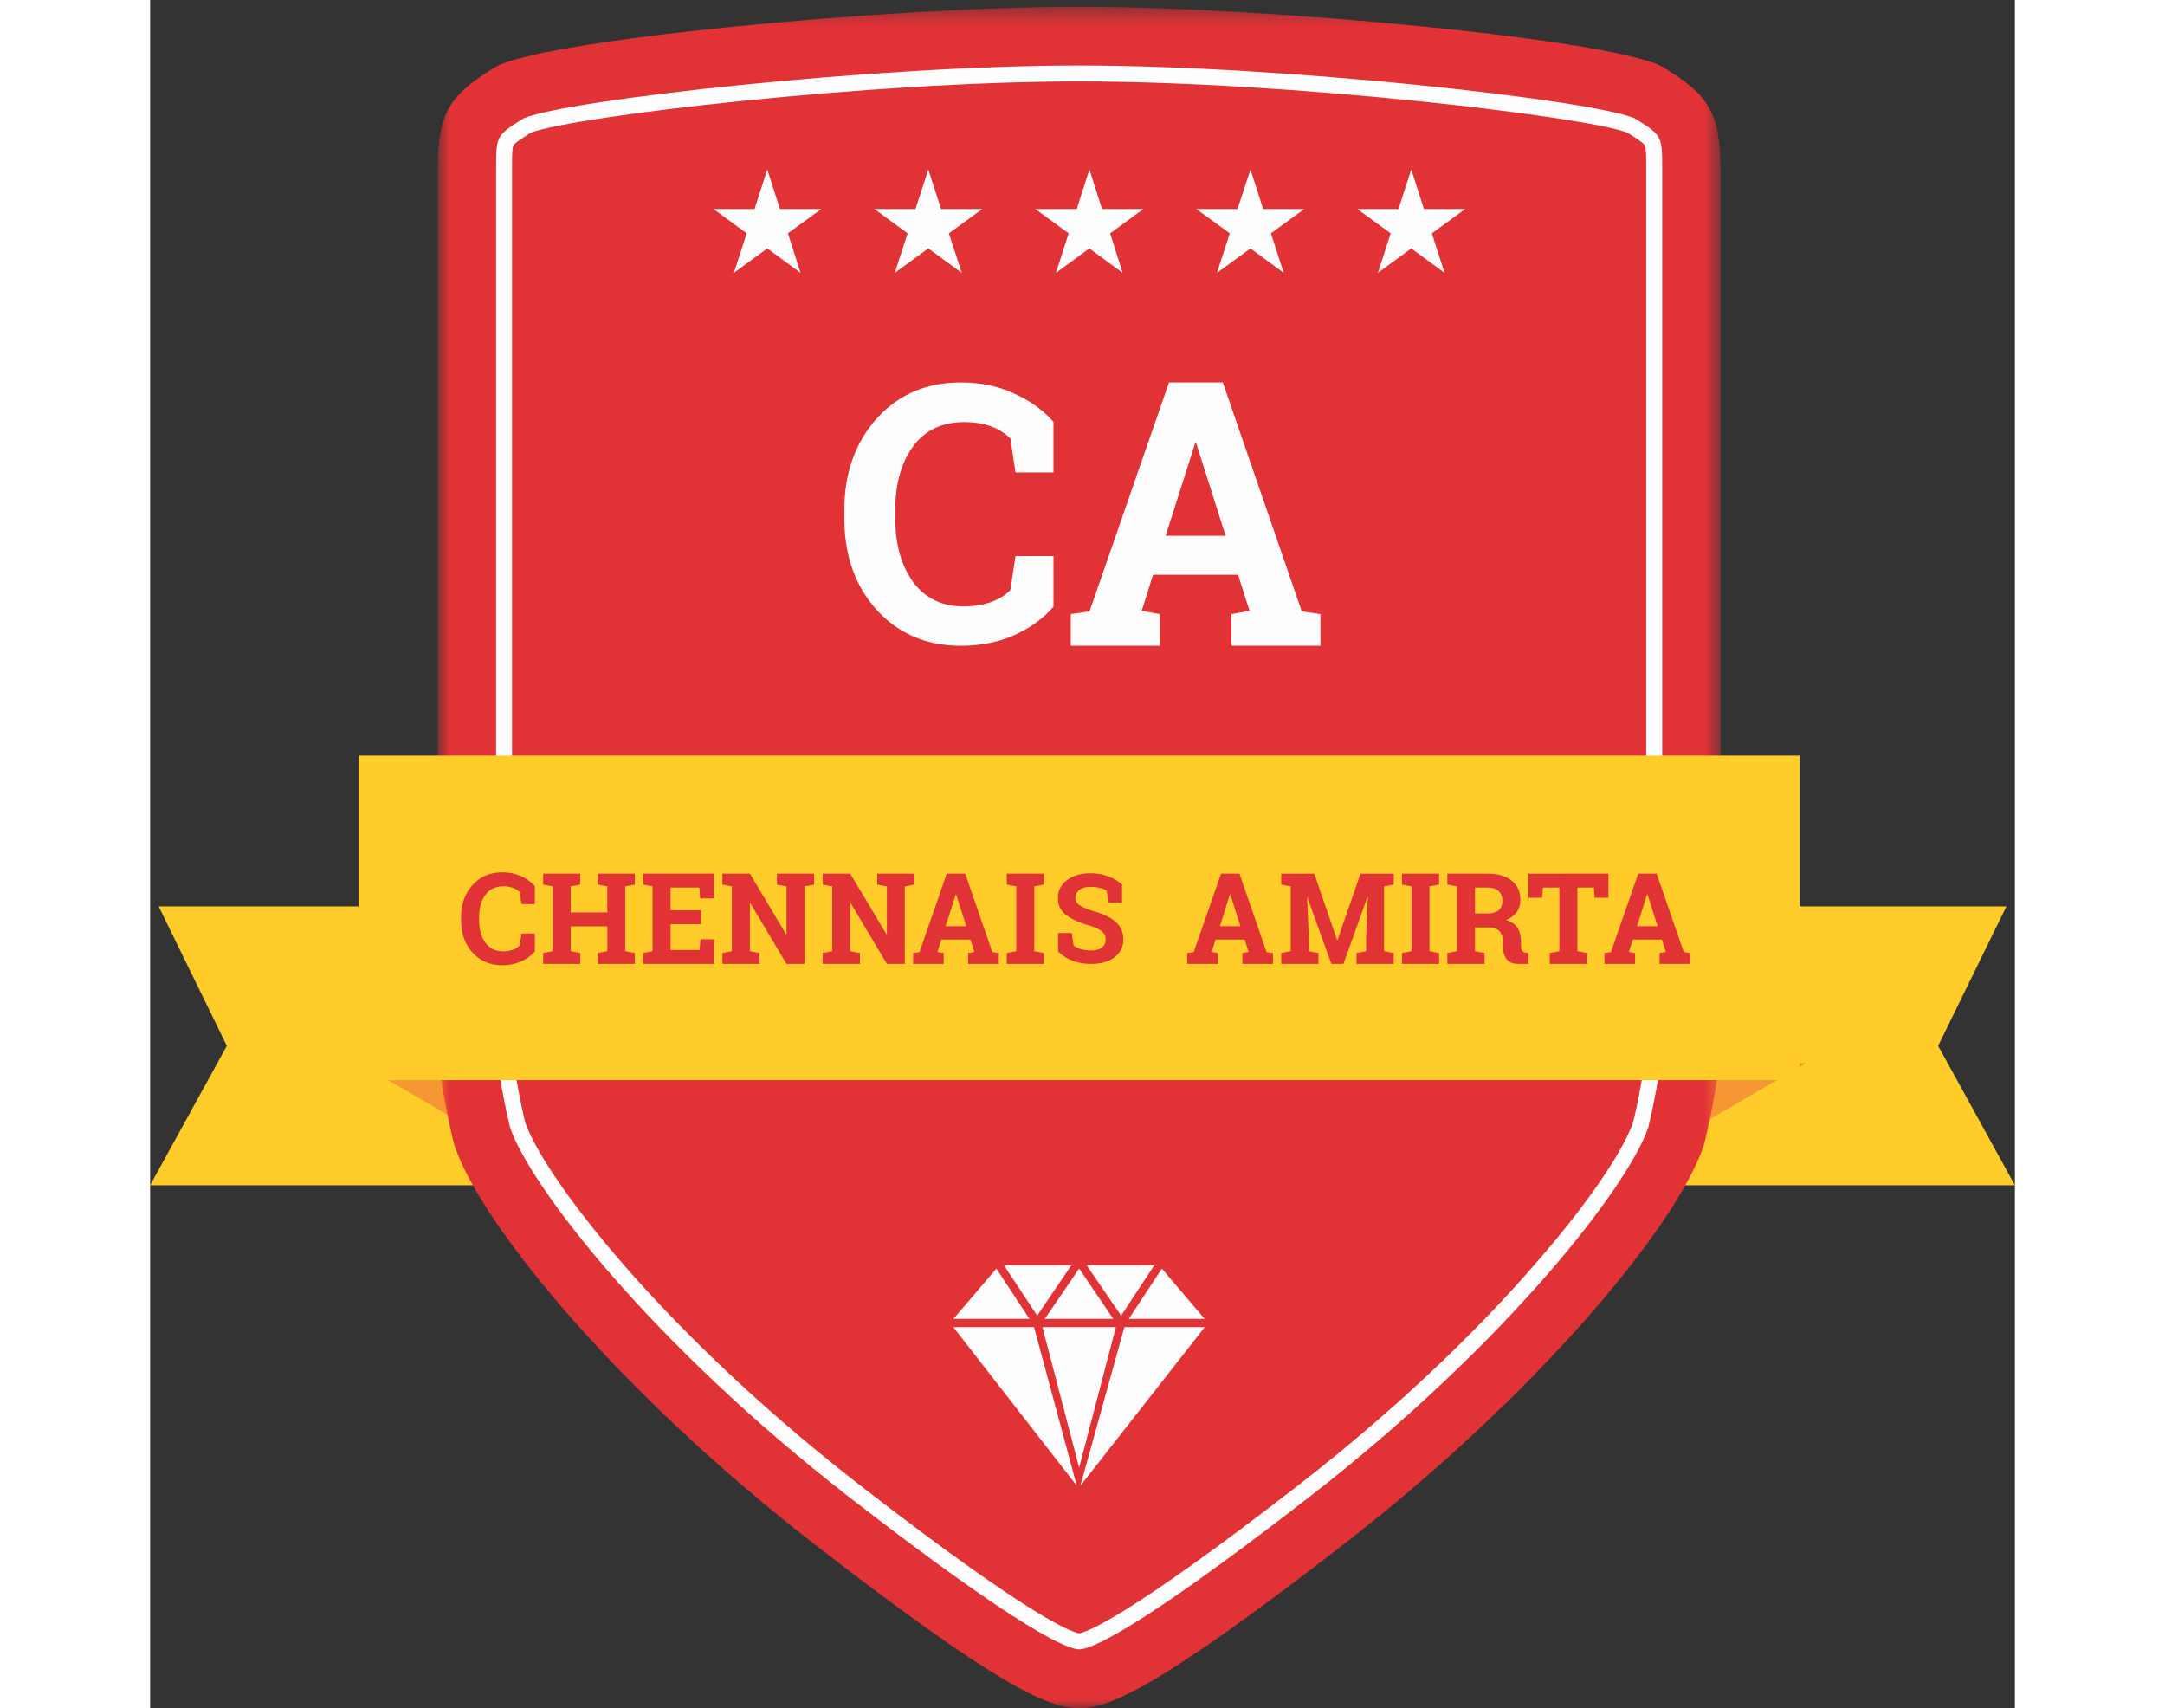 <svg xmlns="http://www.w3.org/2000/svg" xmlns:xlink="http://www.w3.org/1999/xlink" width="90" height="71" viewBox="0 0 107 98">
    <rect x="0" y="0" width="107" height="98" fill="#333333" stroke="none"/>
    <defs>
        <path id="a" d="M.813.39h73.6V98H.812z"/>
        <path id="c" d="M0 98h106.612V.39H0z"/>
    </defs>
    <g fill="none" fill-rule="evenodd">
        <path fill="#FFCC2A" d="M.49 52l3.913 8L0 68h24l-8.328-16zM91.331 52L83 68h24l-4.404-8 3.917-8z"/>
        <path fill="#F79734" d="M24 68l-12-7h7.507zM83 68l12-7h-7.512z"/>
        <g>
            <g transform="translate(15.693)">
                <mask id="b" fill="#fff">
                    <use xlink:href="#a"/>
                </mask>
                <path fill="#E13236" d="M71.15 3.87C68.643 2.315 48.76.39 37.613.39 26.466.39 6.573 2.315 4.076 3.87 1.58 5.411.813 6.378.813 9.668v50.25c0 1.738.84 5.43.96 5.794 1.54 4.643 9.61 14.308 20.563 22.808C33.293 97.025 35.985 98 37.614 98c1.634 0 4.322-.975 15.278-9.48 10.954-8.5 19.02-18.165 20.559-22.808.122-.364.961-4.056.961-5.793V9.669c0-3.29-.769-4.258-3.263-5.799" mask="url(#b)"/>
            </g>
            <path fill="#FEFEFE" d="M53.308 94.626c-.58 0-3.035-.858-13.233-8.765C28.74 77.05 21.805 68.052 20.66 64.7c-.2-.774-.805-3.695-.805-4.781V9.668c0-1.87 0-1.897 1.588-2.884 2.522-1.061 20.119-3.026 31.866-3.026 11.756 0 29.335 1.965 31.866 3.026 1.588.987 1.588 1.015 1.588 2.884V59.92c0 1.086-.6 4.007-.805 4.78-1.157 3.362-8.09 12.358-19.414 21.16-10.195 7.908-12.647 8.766-13.235 8.766"/>
            <path fill="#E13236" d="M53.308 93.704c-.273-.033-2.406-.597-12.676-8.573-6.373-4.957-10.806-9.53-13.4-12.503-3.48-3.988-5.224-6.843-5.7-8.205-.216-.84-.765-3.584-.765-4.504V9.67c0-.685 0-1.175.081-1.326.093-.16.527-.435 1.012-.737 2.438-.93 19.36-2.935 31.448-2.935 12.094 0 29.01 2.005 31.448 2.935.485.302.919.578 1.008.731.082.157.082.647.082 1.332v50.25c0 .92-.535 3.66-.765 4.504-.476 1.37-2.22 4.225-5.708 8.205-2.59 2.98-7.02 7.549-13.392 12.503-10.268 7.976-12.404 8.54-12.673 8.573"/>
            <path fill="#FEFEFE" d="M57.616 72.594l-1.9 2.884-1.974-2.884zM55.417 76.14h-4.216l2.106 8.058zM51.335 75.665h3.932l-1.959-2.89zM50.9 75.478l1.956-2.884h-3.859zM53.171 85.235l-2.45-9.096h-4.633zM46.096 75.665h4.362l-1.9-2.886zM58.053 72.782l-1.9 2.884h4.355zM55.902 76.14l-2.522 9.096 7.133-9.097zM51.834 27.104h-2.179l-.295-1.955a3.18 3.18 0 0 0-1.093-.682c-.44-.16-.95-.25-1.552-.25-1.263 0-2.249.458-2.932 1.39-.679.93-1.024 2.141-1.024 3.635v.51c0 1.492.345 2.703 1.024 3.638.68.93 1.654 1.4 2.888 1.4a4.8 4.8 0 0 0 1.579-.248c.474-.172.845-.407 1.11-.693l.295-1.947h2.179v2.903c-.59.681-1.343 1.23-2.249 1.634-.911.403-1.937.608-3.063.608-1.958 0-3.558-.681-4.815-2.04-1.24-1.37-1.871-3.125-1.871-5.254v-.5c0-2.126.632-3.875 1.866-5.25 1.238-1.368 2.846-2.058 4.82-2.058 1.126 0 2.14.21 3.05.631.91.406 1.671.953 2.262 1.629v2.9zM58.27 30.739h3.442l-1.688-5.313h-.061l-1.693 5.313zm-5.444 4.492l1.077-.155 4.56-13.131h3.09l4.528 13.131 1.073.155v1.815h-5.106v-1.815l1.037-.185-.66-2.073h-4.876l-.65 2.073 1.04.185v1.815h-5.113v-1.815z"/>
            <mask id="d" fill="#fff">
                <use xlink:href="#c"/>
            </mask>
            <path fill="#FFCC2A" d="M11.968 61.965h82.677V43.35H11.968z" mask="url(#d)"/>
            <path fill="#FEFEFE" d="M35.413 9.724l.725 2.267h2.374l-1.915 1.396.725 2.267-1.909-1.401-1.917 1.401.736-2.267-1.906-1.396h2.357zM44.653 9.724l.73 2.267h2.366l-1.917 1.396.739 2.267-1.918-1.401-1.923 1.401.736-2.267-1.906-1.396h2.357zM53.896 9.724l.725 2.267h2.37l-1.905 1.396.719 2.267-1.91-1.401-1.917 1.401.728-2.267-1.912-1.396h2.377zM63.138 9.724l.728 2.267h2.363l-1.92 1.396.738 2.267-1.909-1.401-1.92 1.401.733-2.267-1.917-1.396h2.363zM72.364 9.724l.728 2.267h2.371l-1.917 1.396.727 2.267-1.909-1.401-1.914 1.401.733-2.267-1.914-1.396h2.362z" mask="url(#d)"/>
            <path fill="#E13236" d="M22.077 51.866h-.76l-.114-.69a.984.984 0 0 0-.383-.24 1.533 1.533 0 0 0-.55-.088c-.444 0-.79.162-1.03.488-.242.33-.361.753-.361 1.28v.182c0 .528.12.953.362 1.284.237.327.573.497 1.017.497.203 0 .39-.032.554-.09a.922.922 0 0 0 .39-.245l.115-.688h.76v1.026a2.2 2.2 0 0 1-.792.574c-.32.146-.682.218-1.08.218-.692 0-1.257-.241-1.7-.724-.441-.482-.66-1.097-.66-1.852v-.173c0-.754.219-1.368.66-1.853.438-.485 1-.726 1.7-.726.398 0 .755.07 1.077.22.319.142.588.336.795.577v1.023zM22.554 50.747v-.625h2.128v.625l-.55.104v1.496h2.102v-1.496l-.555-.104v-.625h2.136v.625l-.552.104v3.719l.552.106v.623H25.68v-.623l.555-.106v-1.424h-2.101v1.424l.55.106v.623h-2.13v-.623l.547-.106v-3.72zM31.61 53.02h-1.745v1.482h1.663l.052-.615h.782v1.411h-4.07v-.622l.54-.106v-3.72l-.54-.103v-.625H32.351v1.416h-.79l-.047-.62h-1.65v1.303h1.745zM38.1 50.122v.626l-.553.103v4.447h-1.03l-2.076-3.483-.025.006v2.75l.552.105v.622h-2.13v-.622l.543-.106v-3.719l-.543-.103v-.626H34.416l2.081 3.484.02-.003v-2.752l-.552-.103v-.626h1.582zM43.859 50.122v.626l-.555.103v4.447h-1.027L40.2 51.815l-.026.006v2.75l.555.105v.622h-2.137v-.622l.55-.106v-3.719l-.55-.103v-.626h1.582l2.082 3.484.02-.003v-2.752l-.552-.103v-.626h1.579zM45.645 53.138h1.184l-.579-1.824h-.023l-.582 1.824zm-1.865 1.538l.366-.053 1.563-4.501h1.062l1.555 4.5.37.054v.623H46.94v-.623l.357-.062-.225-.711H45.4l-.226.711.36.062v.623H43.78v-.623zM49.156 50.747v-.625h2.129v.625l-.55.104v3.719l.55.106v.623h-2.13v-.623l.547-.106v-3.72zM61.386 53.138h1.178l-.585-1.824h-.025l-.568 1.824zm-1.875 1.538l.37-.053 1.569-4.501h1.056l1.555 4.5.368.054v.623h-1.754v-.623l.357-.062-.228-.711h-1.67l-.219.711.354.062v.623H59.51v-.623zM69.873 51.47l-.023-.005-1.38 3.833h-.69l-1.374-3.816-.02.003.099 2.272v.813l.552.106v.622h-2.134v-.622l.545-.106v-3.72l-.545-.103v-.624H66.8l1.31 3.814h.021l1.321-3.814h1.906v.624l-.555.104v3.719l.555.106v.622h-2.134v-.622l.552-.106v-.813zM71.83 50.747v-.625h2.13v.625l-.551.104v3.719l.552.106v.623h-2.132v-.623l.553-.106v-3.72zM76.02 52.404h.71c.29 0 .506-.065.647-.183.143-.126.218-.305.218-.538 0-.23-.067-.417-.212-.555-.147-.14-.354-.21-.632-.21h-.73v1.486zm.73-2.282c.583 0 1.042.132 1.377.406.334.267.495.637.495 1.11 0 .266-.067.492-.208.678-.134.197-.34.352-.61.466.3.092.523.241.657.45.131.212.201.474.201.783v.264c0 .115.022.2.062.262a.33.33 0 0 0 .225.115l.129.015v.628h-.538c-.336 0-.572-.09-.708-.275-.137-.183-.204-.415-.204-.706v-.297c0-.25-.07-.45-.198-.589-.136-.143-.326-.22-.568-.226h-.842v1.364l.55.106v.623h-2.135v-.623l.55-.106v-3.719l-.55-.103v-.626h2.316zM83.677 50.122v1.38h-.791l-.042-.583h-.947v3.651l.552.106v.622h-2.137v-.622l.55-.106V50.92h-.941l-.047.582h-.783v-1.379zM85.319 53.138h1.18l-.578-1.824h-.026l-.576 1.824zm-1.868 1.538l.371-.053 1.564-4.501h1.058l1.555 4.5.371.054v.623h-1.759v-.623l.36-.062-.226-.711h-1.669l-.225.711.354.062v.623H83.45v-.623zM55.768 51.781h-.754l-.135-.694a1.204 1.204 0 0 0-.382-.143 2.258 2.258 0 0 0-.535-.065c-.275 0-.49.056-.643.176a.556.556 0 0 0-.226.452c0 .171.082.313.24.42.155.116.427.228.81.35.561.157.979.362 1.263.616.29.256.435.59.435 1.008 0 .43-.17.77-.51 1.024-.343.255-.788.373-1.346.373-.404 0-.76-.064-1.084-.194a2.18 2.18 0 0 1-.802-.523v-1.056h.783l.106.717c.1.083.24.154.412.207.173.053.37.079.585.079.275 0 .48-.053.63-.168a.547.547 0 0 0 .212-.455.584.584 0 0 0-.204-.468c-.136-.12-.378-.23-.72-.338-.596-.168-1.05-.376-1.353-.617-.307-.239-.46-.56-.46-.975 0-.413.173-.746.518-1.01.343-.256.778-.391 1.298-.4.391 0 .745.059 1.058.177.322.117.587.275.804.473v1.034z" mask="url(#d)"/>
        </g>
    </g>
</svg>

